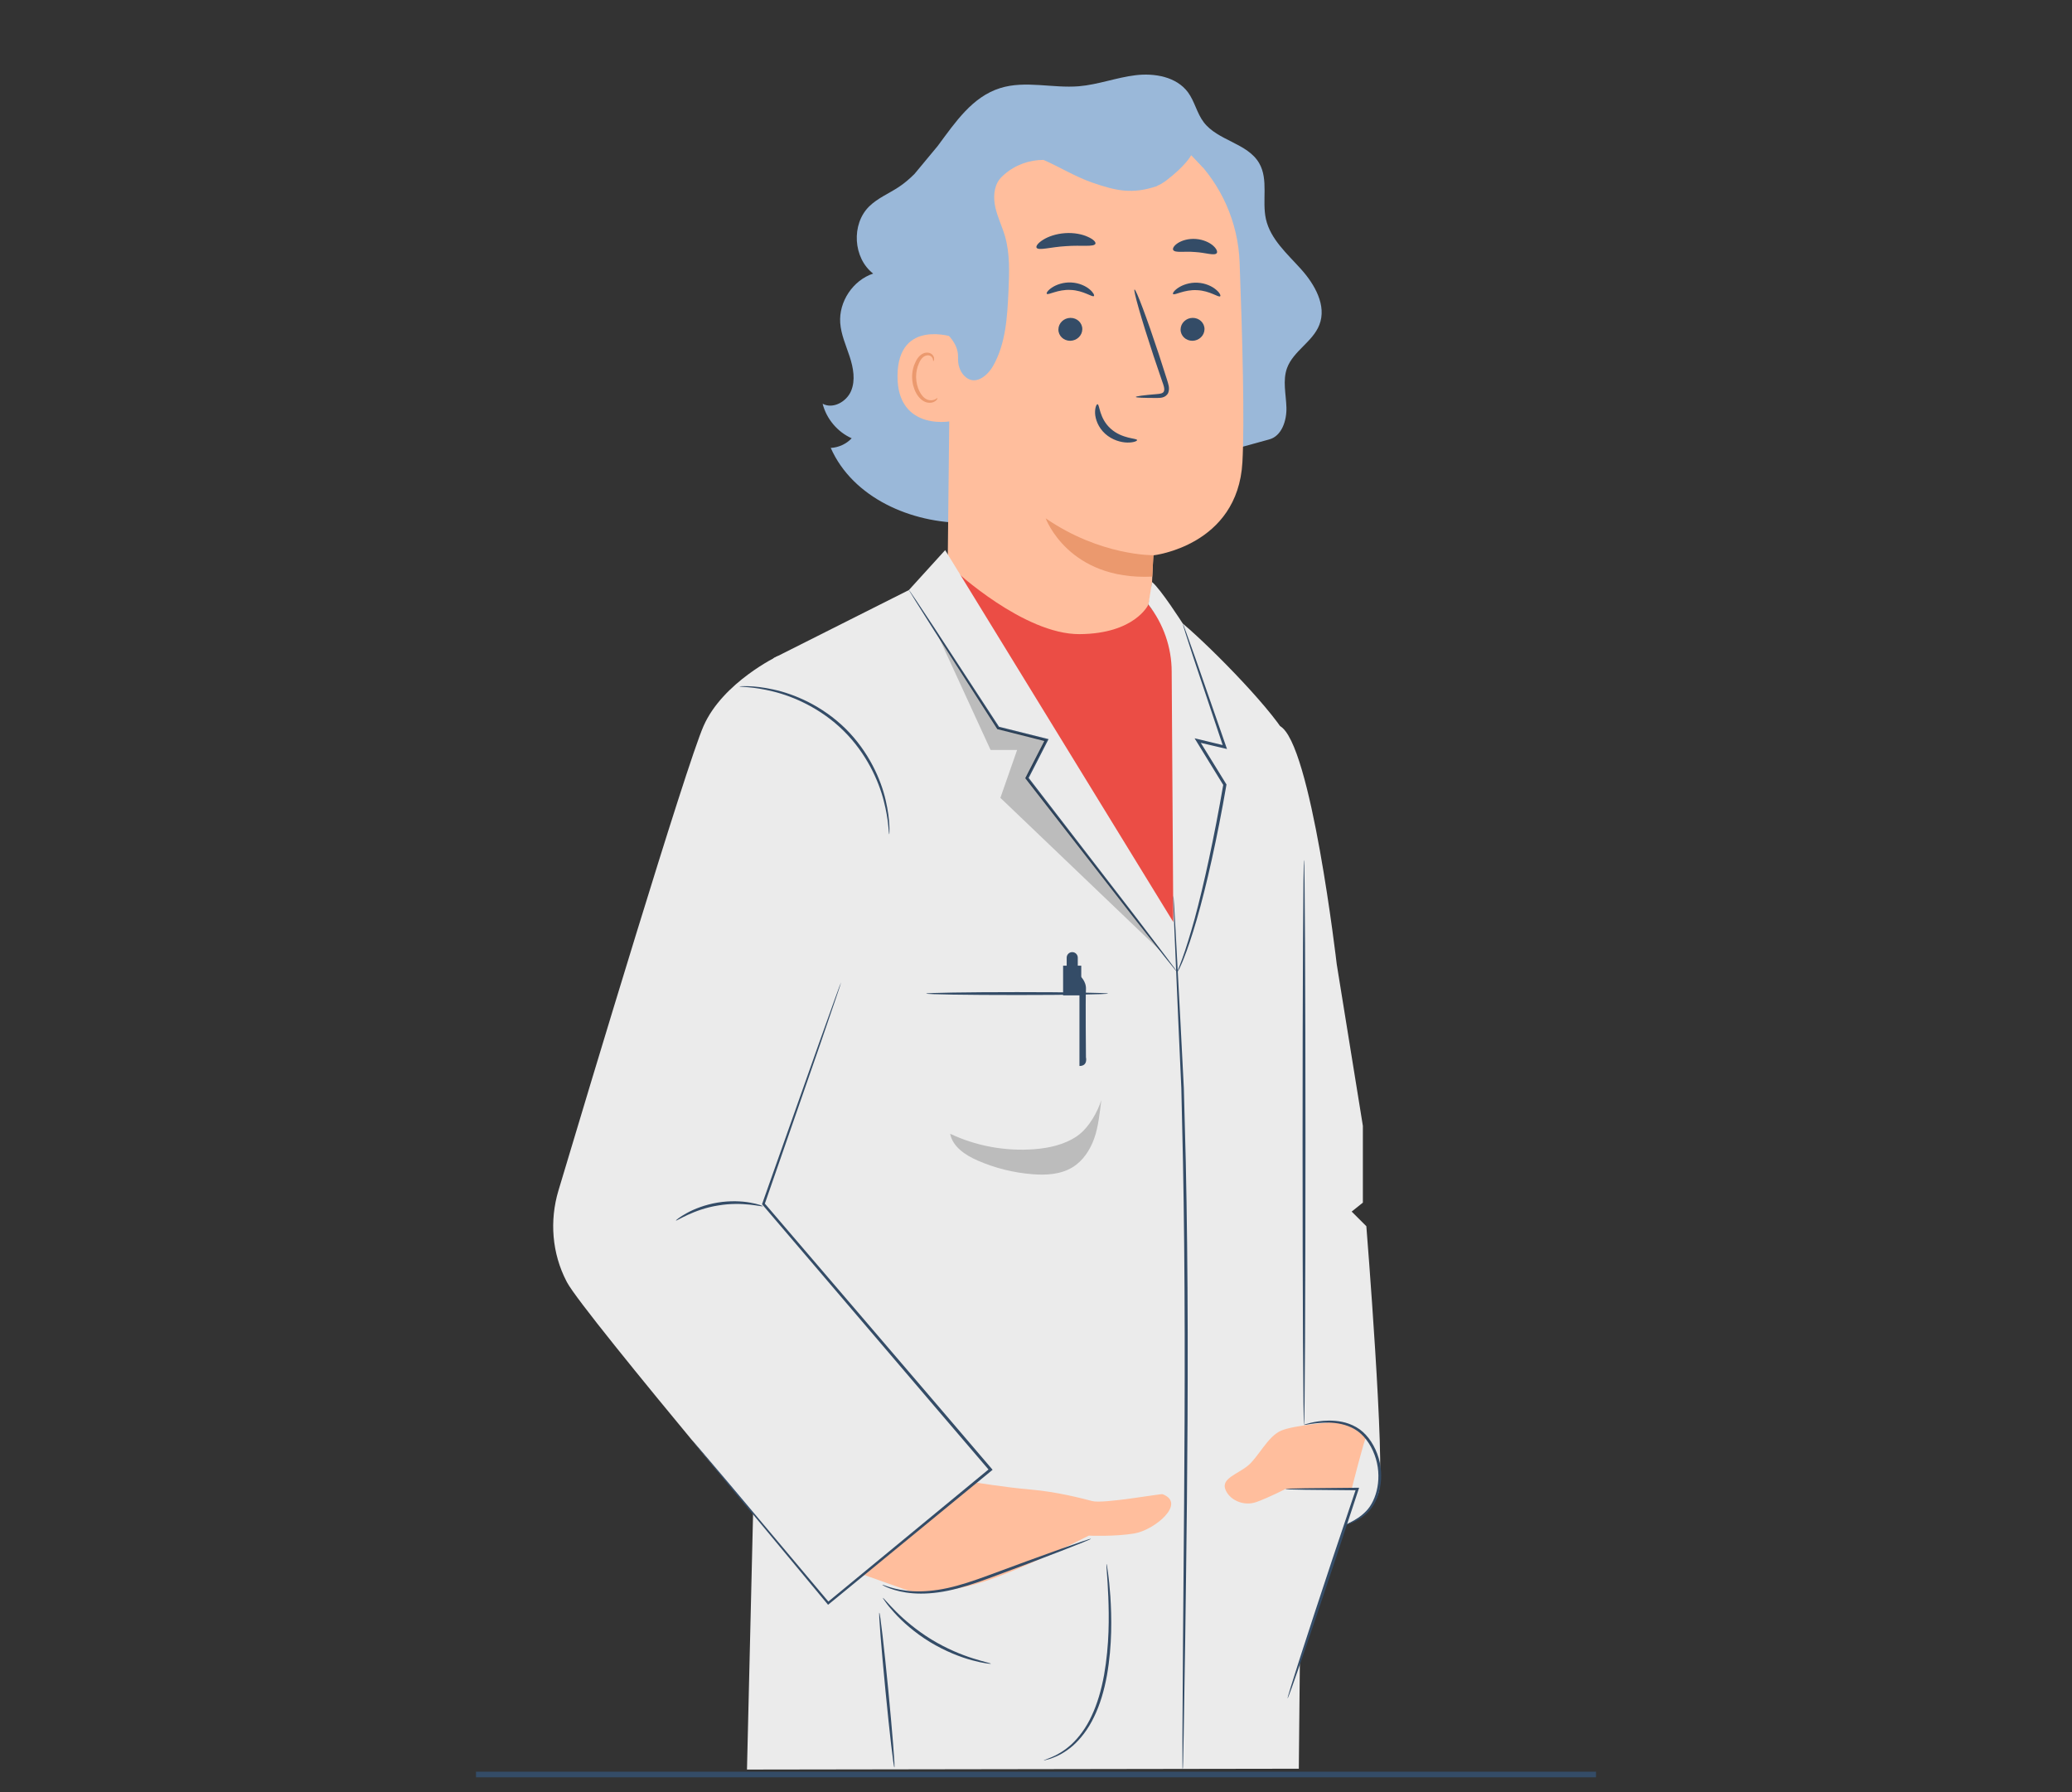 <?xml version="1.0" encoding="utf-8"?>
<!-- Generator: Adobe Illustrator 24.1.2, SVG Export Plug-In . SVG Version: 6.00 Build 0)  -->
<svg version="1.1" xmlns="http://www.w3.org/2000/svg" xmlns:xlink="http://www.w3.org/1999/xlink" x="0px" y="0px"
	 viewBox="0 0 370 320" style="enable-background:new 0 0 370 320;" xml:space="preserve">
<rect x="0" y="0" width="370" height="320" fill="#333333" stroke="none"/>
<g id="Background_Complete">
</g>
<g id="Background_Simple" style="display:none;">
</g>
<g id="Hearts">
</g>
<g id="Character_5">
</g>
<g id="character_6">
</g>
<g id="character7">
</g>
<g id="Calque_13">
</g>
<g id="Character_4">
	<g>
		<g>
			<g>
				<g>
					<g>
						<g>
							<path style="fill:#9AB8D9;" d="M232.33,48.06c-2.46-2.74-5.46-5.34-6.27-8.93c-0.74-3.3,0.49-7.05-1.2-9.98
								c-2.07-3.61-7.41-4.01-9.92-7.34c-1.22-1.61-1.61-3.72-2.81-5.34c-2.05-2.76-5.94-3.45-9.35-3.04
								c-3.41,0.41-6.69,1.68-10.11,1.97c-4.7,0.39-9.57-1.08-14.07,0.33c-4.96,1.56-7.95,6.01-11.14,10.32l-4.16,5.01
								c-0.86,0.86-1.78,1.65-2.79,2.32c-1.76,1.17-3.79,1.99-5.3,3.48c-3.23,3.18-2.87,9.21,0.71,11.99
								c-3.61,1.2-6.15,5.02-5.88,8.81c0.15,2.09,1.04,4.03,1.69,6.02c0.65,1.99,1.06,4.2,0.25,6.13c-0.81,1.93-3.24,3.28-5.08,2.28
								c0.68,2.7,2.65,5.04,5.19,6.17c-0.97,1.02-2.34,1.65-3.74,1.72c3.94,8.91,14.38,13.47,24.12,13.38
								c9.74-0.09,19-3.92,27.99-7.68l26.12-7.2c2.29-0.56,3.21-3.37,3.14-5.73c-0.07-2.36-0.7-4.81,0.11-7.03
								c1.11-3.04,4.6-4.7,5.77-7.72C236.94,54.58,234.79,50.8,232.33,48.06z"/>
						</g>
					</g>
				</g>
			</g>
			<g>
				<g>
					<g>
						<g>
							<g>
								<g>
									<g>
										<path style="fill:#FFBE9D;" d="M194.67,20.01l-1.44-0.06c-15.6,0.24-24.11,13.63-23.44,29.22l-0.58,53.71
											c-0.11,9.72,7.41,17.81,17.11,18.43l0,0c10.18,0.64,18.91-7.18,19.4-17.36c0.13-2.82,0.24-4.79,0.25-4.79
											c0,0,15.06-1.68,15.89-16.63c0.4-7.22,0.01-22.16-0.5-35.68C220.81,32.3,209.2,20.63,194.67,20.01z"/>
									</g>
								</g>
							</g>
							<g>
								<g>
									<g>
										<g>
											<g>
												<g>
													<g>
														<g>
															<g>
																<g>
																	<path style="fill:#EB996E;" d="M205.96,99.14c0,0-9.45,0.15-19.23-6.59c0,0,4.04,11.12,19.03,10.41L205.96,99.14z"
																		/>
																</g>
															</g>
														</g>
													</g>
												</g>
											</g>
										</g>
									</g>
								</g>
							</g>
							<g>
								<g>
									<g>
										<g>
											<g>
												<g>
													<g>
														<g>
															<g>
																<g>
																	<g>
																		<g>
																			<g>
																				<g>
																					<g>
																						<g>
																							<path style="fill:#344C67;" d="M215.09,58.78c-0.01,1.13-0.97,2.05-2.15,2.07
																								c-1.18,0.01-2.13-0.89-2.12-2.02c0.01-1.13,0.97-2.06,2.15-2.07C214.15,56.75,215.1,57.65,215.09,58.78z"/>
																						</g>
																					</g>
																				</g>
																			</g>
																		</g>
																	</g>
																</g>
															</g>
														</g>
													</g>
												</g>
											</g>
										</g>
									</g>
								</g>
							</g>
							<g>
								<g>
									<g>
										<g>
											<g>
												<g>
													<g>
														<g>
															<g>
																<g>
																	<g>
																		<g>
																			<g>
																				<g>
																					<g>
																						<g>
																							<g>
																								<path style="fill:#344C67;" d="M217.89,52.9c-0.28,0.27-1.84-1-4.14-1.09c-2.29-0.13-4.03,0.98-4.27,0.69
																									c-0.12-0.13,0.17-0.62,0.93-1.12c0.75-0.5,2-0.97,3.43-0.9c1.43,0.07,2.61,0.65,3.28,1.22
																									C217.81,52.26,218.03,52.78,217.89,52.9z"/>
																							</g>
																						</g>
																					</g>
																				</g>
																			</g>
																		</g>
																	</g>
																</g>
															</g>
														</g>
													</g>
												</g>
											</g>
										</g>
									</g>
								</g>
							</g>
							<g>
								<g>
									<g>
										<g>
											<g>
												<g>
													<g>
														<g>
															<g>
																<g>
																	<g>
																		<g>
																			<g>
																				<g>
																					<g>
																						<g>
																							<path style="fill:#344C67;" d="M193.27,58.78c-0.01,1.13-0.97,2.05-2.15,2.07
																								c-1.18,0.01-2.13-0.89-2.12-2.02c0.01-1.13,0.97-2.06,2.15-2.07C192.33,56.75,193.28,57.65,193.27,58.78z"/>
																						</g>
																					</g>
																				</g>
																			</g>
																		</g>
																	</g>
																</g>
															</g>
														</g>
													</g>
												</g>
											</g>
										</g>
									</g>
								</g>
							</g>
							<g>
								<g>
									<g>
										<g>
											<g>
												<g>
													<g>
														<g>
															<g>
																<g>
																	<g>
																		<g>
																			<g>
																				<g>
																					<g>
																						<g>
																							<g>
																								<path style="fill:#344C67;" d="M195.34,52.86c-0.28,0.27-1.85-1-4.14-1.09c-2.29-0.13-4.03,0.98-4.27,0.69
																									c-0.12-0.13,0.17-0.62,0.93-1.12c0.75-0.5,2-0.97,3.43-0.9c1.43,0.07,2.61,0.65,3.28,1.22
																									C195.25,52.23,195.47,52.74,195.34,52.86z"/>
																							</g>
																						</g>
																					</g>
																				</g>
																			</g>
																		</g>
																	</g>
																</g>
															</g>
														</g>
													</g>
												</g>
											</g>
										</g>
									</g>
								</g>
							</g>
							<g>
								<g>
									<g>
										<g>
											<g>
												<g>
													<g>
														<g>
															<g>
																<g>
																	<g>
																		<g>
																			<g>
																				<g>
																					<g>
																						<g>
																							<path style="fill:#344C67;" d="M202.82,70.88c0-0.13,1.43-0.32,3.76-0.51c0.59-0.04,1.15-0.13,1.27-0.52
																								c0.16-0.42-0.06-1.06-0.32-1.76c-0.49-1.44-1-2.96-1.54-4.54c-2.14-6.47-3.66-11.78-3.4-11.86
																								c0.26-0.08,2.21,5.09,4.34,11.56c0.51,1.59,1,3.11,1.47,4.57c0.19,0.68,0.54,1.45,0.21,2.32
																								c-0.18,0.43-0.62,0.73-1,0.82c-0.38,0.1-0.71,0.09-1,0.1C204.27,71.06,202.83,71.01,202.82,70.88z"/>
																						</g>
																					</g>
																				</g>
																			</g>
																		</g>
																	</g>
																</g>
															</g>
														</g>
													</g>
												</g>
											</g>
										</g>
									</g>
								</g>
							</g>
							<g>
								<g>
									<g>
										<g>
											<g>
												<g>
													<g>
														<g>
															<g>
																<g>
																	<g>
																		<g>
																			<g>
																				<g>
																					<g>
																						<g>
																							<path style="fill:#344C67;" d="M195.99,72.18c0.38-0.01,0.27,2.49,2.33,4.35c2.06,1.87,4.73,1.7,4.73,2.05
																								c0.03,0.16-0.61,0.46-1.74,0.44c-1.1-0.01-2.7-0.43-3.96-1.57c-1.26-1.14-1.75-2.62-1.8-3.64
																								C195.51,72.76,195.82,72.15,195.99,72.18z"/>
																						</g>
																					</g>
																				</g>
																			</g>
																		</g>
																	</g>
																</g>
															</g>
														</g>
													</g>
												</g>
											</g>
										</g>
									</g>
								</g>
							</g>
							<g>
								<g>
									<g>
										<g>
											<g>
												<g>
													<g>
														<g>
															<g>
																<g>
																	<g>
																		<g>
																			<path style="fill:#344C67;" d="M195.61,43.52c-0.25,0.62-2.54,0.22-5.25,0.43c-2.72,0.15-4.92,0.85-5.26,0.28
																				c-0.15-0.28,0.26-0.85,1.16-1.41c0.9-0.57,2.31-1.08,3.94-1.19c1.63-0.11,3.1,0.21,4.06,0.66
																				C195.24,42.72,195.72,43.23,195.61,43.52z"/>
																		</g>
																	</g>
																</g>
															</g>
														</g>
													</g>
												</g>
											</g>
										</g>
									</g>
								</g>
							</g>
							<g>
								<g>
									<g>
										<g>
											<g>
												<g>
													<g>
														<g>
															<g>
																<g>
																	<g>
																		<g>
																			<path style="fill:#344C67;" d="M217.27,45.21c-0.43,0.5-1.99-0.11-3.89-0.21c-1.9-0.17-3.53,0.2-3.88-0.36
																				c-0.15-0.27,0.12-0.78,0.85-1.25c0.72-0.46,1.89-0.82,3.2-0.72c1.31,0.1,2.42,0.62,3.06,1.18
																				C217.26,44.42,217.46,44.97,217.27,45.21z"/>
																		</g>
																	</g>
																</g>
															</g>
														</g>
													</g>
												</g>
											</g>
										</g>
									</g>
								</g>
							</g>
							<g>
								<g>
									<g>
										<g>
											<g>
												<g>
													<g>
														<g>
															<path style="fill:#FFBE9D;" d="M170.53,60.29c-0.25-0.12-10.15-3.48-10.26,6.76c-0.11,10.24,10.19,8.24,10.21,7.95
																C170.51,74.7,170.53,60.29,170.53,60.29z"/>
														</g>
													</g>
												</g>
											</g>
										</g>
									</g>
								</g>
							</g>
							<g>
								<g>
									<g>
										<g>
											<g>
												<g>
													<g>
														<g>
															<g>
																<path style="fill:#EB996E;" d="M167.4,71.08c-0.04-0.03-0.18,0.12-0.48,0.26c-0.3,0.13-0.8,0.22-1.33,0.01
																	c-1.08-0.41-1.97-2.14-2-3.98c-0.02-0.93,0.19-1.82,0.53-2.55c0.32-0.75,0.81-1.26,1.36-1.35
																	c0.54-0.12,0.93,0.21,1.05,0.5c0.13,0.29,0.07,0.49,0.12,0.51c0.03,0.03,0.22-0.17,0.14-0.59
																	c-0.04-0.2-0.16-0.45-0.4-0.65c-0.24-0.2-0.6-0.31-0.98-0.27c-0.79,0.05-1.51,0.76-1.88,1.57
																	c-0.42,0.81-0.67,1.8-0.65,2.85c0.04,2.06,1.08,4.01,2.55,4.45c0.72,0.2,1.32-0.01,1.63-0.25
																	C167.38,71.33,167.44,71.1,167.4,71.08z"/>
															</g>
														</g>
													</g>
												</g>
											</g>
										</g>
									</g>
								</g>
							</g>
						</g>
					</g>
					<g>
						<path style="fill:#9AB8D9;" d="M170.19,30.27c1.71-3.09,3.98-5.47,6.66-7.33c2.94-2.42,6.24-4.38,9.85-5.58
							c5.63-1.87,12.04-1.76,17.3,0.99c1.91,1,3.68,2.41,4.89,4.17c3.67,2.28,7.32,6.53,5.86,7.33l-2.03-2.15
							c0,0-0.89,1.83-4.6,4.64c-0.08,0.06-0.17,0.12-0.26,0.17c-0.33,0.24-0.69,0.45-1.08,0.6l-0.2,0.13
							c-4.37,1.46-7.21,0.87-11.57-0.65c-3.01-1.05-5.75-2.76-8.67-4.04c-2.54,0-5.04,0.89-7.01,2.61
							c-0.37,0.32-0.66,0.61-0.83,0.84c-1.08,1.41-1.14,3.38-0.74,5.11c0.4,1.73,1.2,3.35,1.7,5.06c0.91,3.14,0.77,6.48,0.63,9.74
							c-0.21,4.6-0.47,9.38-2.73,13.39c-1.06,1.88-3.35,3.74-5.22,1.75c-0.78-0.83-1.1-1.99-1.06-3.13
							c0.13-3.12-2.61-4.56-4.04-6.82c-1.15-1.83-1.37-4.09-1.43-6.26C165.44,43.73,166.75,36.48,170.19,30.27z"/>
					</g>
				</g>
			</g>
		</g>
		<g>
			<path style="fill:#EB4D45;" d="M170.53,101.86c0,0,12.31,11.42,22.23,11.37c9.92-0.06,12.3-5.26,12.3-5.26l5.58,7.11
				c0,0,0.53,46.39,1.15,47.19c0.62,0.81-5.84,4.85-5.84,4.85l-32.92-47.25L170.53,101.86z"/>
		</g>
		<g>
			<g>
				<path style="fill:#EBEBEB;" d="M240.26,272.29c0,0,4.66-1.54,5.93-5.85s-2.2-47.49-2.2-47.49l-2.62-2.61l2-1.6v-13.71
					l-4.67-28.88c0,0-4.59-39.67-10.16-42.51l-8.64,39.28l6.35,92.12L240.26,272.29z"/>
			</g>
			<g>
				<path style="fill:#EBEBEB;" d="M205.07,107.96L205.07,107.96l0.65-4.03c1.5,1.17,5.48,7.4,5.48,7.4
					c5.47,4.62,16.88,16.31,18.95,20.87c2.95,6.49,3.24,36.28,3.24,36.28l-1.46,147.34l-98.54,0.15l1.59-66.75l3.13-131.69
					l24.19-12.17l6.48-7.13l40.74,66.41l-0.29-44.72C209.22,115.58,207.75,111.37,205.07,107.96z"/>
			</g>
			<g>
				<path style="fill:#EBEBEB;" d="M101.16,228.79c-2.59-4.99-3.05-10.81-1.44-16.2c5.54-18.52,22.78-75.84,25.92-82.97
					c3.45-7.82,13.28-12.49,13.28-12.49l15.13,39.74l-3.85,18.53l-13.86,39.57l0,0l40.56,47.45l-28.99,23.85
					c0,0-43.71-51.71-46.66-57.31C101.21,228.9,101.19,228.84,101.16,228.79z"/>
			</g>
			<g>
				<path style="fill:#FFBE9D;" d="M207.6,266.8c-0.3-0.12-10.59,1.75-12.55,1.23c-1.95-0.51-6.27-1.65-11.01-2.06
					c-4.73-0.41-9.92-1.28-9.92-1.28l-20.01,16.46l8.23,2.92c0,0,5.25,0.82,12.65-1.44c7.41-2.26,19.44-8.43,19.44-8.43
					s4.73,0.21,8.23-0.41C206.16,273.17,211.92,268.44,207.6,266.8z"/>
			</g>
			<g>
				<g>
					<path style="fill:#344C67;" d="M211.18,315.97c-0.01,0-0.02-0.14-0.02-0.4c0-0.29-0.01-0.68-0.01-1.18c0-1.07,0-2.6,0-4.55
						c0.02-3.98,0.06-9.69,0.1-16.73c0.1-14.12,0.34-33.63,0.3-55.18c-0.02-10.78-0.12-21.04-0.3-30.38
						c-0.11-4.67-0.21-9.1-0.3-13.25c-0.19-4.15-0.36-8.01-0.52-11.54c-0.3-7.03-0.55-12.73-0.72-16.71
						c-0.07-1.95-0.13-3.48-0.17-4.54c-0.01-0.5-0.02-0.89-0.03-1.18c0-0.27,0-0.4,0.01-0.4c0.01,0,0.02,0.14,0.05,0.4
						c0.02,0.29,0.05,0.68,0.08,1.18c0.06,1.07,0.15,2.59,0.27,4.54c0.21,3.97,0.51,9.67,0.89,16.7c0.18,3.53,0.38,7.39,0.59,11.54
						c0.11,4.15,0.23,8.59,0.35,13.26c0.2,9.34,0.32,19.61,0.34,30.39c0.04,21.55-0.26,41.06-0.45,55.18
						c-0.11,7.04-0.2,12.75-0.27,16.72c-0.04,1.95-0.07,3.48-0.09,4.55c-0.02,0.5-0.03,0.89-0.04,1.18
						C211.2,315.84,211.18,315.97,211.18,315.97z"/>
				</g>
			</g>
			<g>
				<g>
					<path style="fill:#344C67;" d="M162.3,105.36c0.01-0.01,0.13,0.14,0.34,0.44c0.23,0.34,0.53,0.78,0.91,1.33
						c0.81,1.21,1.94,2.92,3.35,5.05c2.86,4.38,6.86,10.51,11.54,17.66l-0.15-0.1c2.73,0.68,5.64,1.41,8.64,2.16l0.31,0.08
						l-0.15,0.29c-0.97,1.89-1.98,3.87-3.01,5.88c-0.16,0.31-0.32,0.62-0.46,0.9l-0.03-0.28c7.41,9.61,14.08,18.28,18.94,24.58
						c2.38,3.12,4.3,5.66,5.67,7.46c0.64,0.86,1.15,1.54,1.52,2.04c0.15,0.22,0.28,0.39,0.38,0.54c0.08,0.12,0.12,0.19,0.12,0.19
						c-0.01,0.01-0.06-0.05-0.16-0.16c-0.12-0.14-0.25-0.3-0.42-0.51c-0.39-0.49-0.92-1.15-1.6-1.98c-1.4-1.77-3.37-4.27-5.8-7.36
						c-4.89-6.28-11.61-14.91-19.06-24.49l-0.1-0.13l0.08-0.15c0.15-0.29,0.3-0.59,0.46-0.9c1.03-2.01,2.05-3.99,3.02-5.88
						l0.17,0.37c-3-0.76-5.9-1.49-8.63-2.18l-0.09-0.02l-0.05-0.08c-4.61-7.2-8.56-13.36-11.38-17.76
						c-1.36-2.16-2.46-3.89-3.23-5.13c-0.35-0.57-0.63-1.03-0.84-1.38C162.38,105.53,162.29,105.37,162.3,105.36z"/>
				</g>
			</g>
			<g>
				<g>
					<path style="fill:#344C67;" d="M210.23,173.59c-0.02-0.01,0.06-0.24,0.22-0.66c0.15-0.43,0.43-1.05,0.71-1.87
						c0.59-1.64,1.35-4.04,2.18-7.04c1.63-6.02,3.48-14.48,5.11-23.96l0.04,0.18c-0.24-0.39-0.5-0.81-0.76-1.23
						c-1.41-2.29-2.77-4.52-4.09-6.66l-0.32-0.52l0.6,0.14c1.67,0.4,3.29,0.79,4.85,1.17l-0.29,0.32c-2.15-6.42-4-11.92-5.32-15.88
						c-0.62-1.92-1.12-3.46-1.48-4.57c-0.15-0.5-0.28-0.9-0.37-1.22c-0.08-0.28-0.11-0.43-0.1-0.43c0.01,0,0.07,0.13,0.18,0.41
						c0.12,0.31,0.26,0.71,0.45,1.2c0.39,1.11,0.94,2.63,1.62,4.53c1.37,3.94,3.28,9.42,5.5,15.82l0.15,0.42l-0.43-0.1
						c-1.56-0.37-3.18-0.75-4.85-1.14l0.28-0.38c1.32,2.14,2.69,4.36,4.1,6.65c0.26,0.42,0.52,0.84,0.76,1.23l0.05,0.08l-0.02,0.1
						c-1.64,9.5-3.55,17.96-5.28,23.97c-0.87,3-1.69,5.4-2.34,7.02c-0.31,0.82-0.62,1.42-0.8,1.84
						C210.36,173.38,210.25,173.6,210.23,173.59z"/>
				</g>
			</g>
			<g>
				<path style="fill:#FFBE9D;" d="M238.5,253.91c0,0-7.44,0.51-9.81,1.58c-2.37,1.08-4.01,4.73-5.88,6.24
					c-1.87,1.51-4.67,2.25-4.02,4.14c0.65,1.89,3.23,3.18,5.59,2.32c2.37-0.86,5.16-2.32,5.16-2.32h11.83c0,0,2.37-9.36,2.58-9.22
					C244.18,256.78,240.65,253.9,238.5,253.91z"/>
			</g>
			<g>
				<g>
					<path style="fill:#344C67;" d="M232.86,153.55c0.14,0,0.26,22.58,0.26,50.43c0,27.86-0.12,50.44-0.26,50.44
						c-0.14,0-0.26-22.58-0.26-50.44C232.6,176.13,232.72,153.55,232.86,153.55z"/>
				</g>
			</g>
			<g>
				<g>
					<path style="fill:#344C67;" d="M123.48,257.06c0,0,0.17,0.17,0.47,0.51c0.31,0.36,0.75,0.87,1.31,1.52
						c1.16,1.36,2.83,3.33,4.96,5.84c4.28,5.09,10.41,12.37,17.84,21.2l-0.3-0.03c8.34-6.87,18.23-15.04,28.96-23.88l-0.03,0.37
						c-3-3.51-6.14-7.18-9.34-10.92c-11.5-13.48-22.22-26.04-31.19-36.55l-0.08-0.1l0.04-0.12c4.21-11.89,7.7-21.76,10.15-28.69
						c1.23-3.43,2.2-6.13,2.87-8c0.33-0.9,0.59-1.6,0.77-2.1c0.18-0.47,0.29-0.71,0.29-0.71s-0.06,0.25-0.22,0.73
						c-0.17,0.5-0.4,1.21-0.71,2.12c-0.64,1.88-1.57,4.59-2.75,8.04c-2.41,6.94-5.84,16.84-9.98,28.75l-0.04-0.22
						c8.99,10.5,19.73,23.04,31.25,36.5c3.2,3.74,6.33,7.41,9.33,10.92l0.17,0.2l-0.2,0.17c-10.75,8.82-20.66,16.96-29.02,23.81
						l-0.16,0.13l-0.13-0.16c-7.38-8.88-13.46-16.2-17.7-21.32c-2.09-2.54-3.74-4.54-4.87-5.92c-0.54-0.67-0.96-1.19-1.26-1.56
						C123.62,257.25,123.48,257.06,123.48,257.06z"/>
				</g>
			</g>
			<g>
				<g>
					<path style="fill:#344C67;" d="M132.05,122.57c0-0.02,0.15-0.03,0.42-0.04c0.28,0,0.69-0.03,1.22,0
						c1.06,0.03,2.59,0.18,4.44,0.59c3.68,0.79,8.71,2.9,12.87,7c4.15,4.11,6.33,9.11,7.16,12.78c0.43,1.85,0.6,3.37,0.65,4.43
						c0.04,0.53,0.02,0.94,0.02,1.22c-0.01,0.28-0.02,0.42-0.04,0.42c-0.04,0-0.08-0.58-0.18-1.62c-0.1-1.04-0.33-2.55-0.8-4.36
						c-0.91-3.6-3.1-8.48-7.17-12.5c-4.07-4.02-8.98-6.14-12.59-7.02c-1.81-0.45-3.32-0.66-4.37-0.75
						C132.64,122.64,132.05,122.61,132.05,122.57z"/>
				</g>
			</g>
			<g>
				<g>
					<path style="fill:#344C67;" d="M120.71,217.93c-0.03-0.05,0.67-0.64,1.97-1.35c1.3-0.71,3.23-1.48,5.47-1.85
						c2.24-0.37,4.32-0.26,5.77,0c1.46,0.25,2.32,0.6,2.3,0.65c-0.02,0.18-3.59-0.89-7.99-0.13
						C123.83,215.94,120.79,218.09,120.71,217.93z"/>
				</g>
			</g>
			<g>
				<polygon style="fill:#EBEBEB;" points="232.43,265.87 242.39,265.87 229.94,303.24 226.25,277.17 				"/>
			</g>
			<g>
				<g>
					<path style="fill:#344C67;" d="M229.55,265.87c0-0.02,0.32-0.05,0.92-0.07c0.67-0.02,1.54-0.04,2.61-0.06
						c2.32-0.02,5.51-0.06,9.31-0.09l0.31,0l-0.1,0.3c-1.21,3.67-2.64,7.99-4.16,12.6c-2.28,6.84-4.37,13.03-5.91,17.5
						c-0.76,2.18-1.39,3.96-1.85,5.28c-0.21,0.57-0.39,1.05-0.53,1.43c-0.13,0.32-0.2,0.49-0.22,0.49s0.02-0.18,0.12-0.52
						c0.12-0.39,0.26-0.87,0.43-1.46c0.42-1.33,0.99-3.14,1.69-5.34c1.45-4.5,3.49-10.7,5.76-17.54c1.55-4.61,3-8.92,4.23-12.58
						l0.21,0.29c-3.8-0.04-6.99-0.07-9.31-0.09c-1.07-0.03-1.94-0.05-2.61-0.06C229.87,265.92,229.55,265.9,229.55,265.87z"/>
				</g>
			</g>
			<g>
				<g>
					<path style="fill:#344C67;" d="M232.86,254.42c-0.01-0.03,0.4-0.18,1.17-0.36c0.76-0.18,1.89-0.39,3.31-0.4
						c1.4,0,3.16,0.2,4.83,1.16c1.68,0.94,3,2.73,3.76,4.76c1.55,4.14,0.37,8.5-1.71,10.49c-1.03,1.01-2.08,1.53-2.8,1.84
						c-0.73,0.3-1.15,0.4-1.16,0.37c-0.01-0.04,0.39-0.2,1.08-0.56c0.68-0.36,1.67-0.92,2.62-1.91c1.9-1.94,2.97-6.11,1.49-10.06
						c-0.73-1.95-1.96-3.63-3.51-4.53c-1.55-0.92-3.23-1.16-4.59-1.2C234.57,254,232.88,254.54,232.86,254.42z"/>
				</g>
			</g>
			<g>
				<g>
					<path style="fill:#344C67;" d="M157.55,282.97c0.03-0.11,2.02,0.98,5.54,1.16c1.75,0.09,3.84-0.07,6.11-0.57
						c2.27-0.49,4.7-1.31,7.22-2.24c5.06-1.88,9.65-3.55,12.98-4.74c1.6-0.56,2.93-1.02,3.95-1.38c0.94-0.32,1.46-0.47,1.47-0.44
						c0.01,0.03-0.49,0.26-1.4,0.63c-1.01,0.4-2.32,0.91-3.9,1.54c-3.3,1.28-7.87,3.01-12.93,4.88c-2.53,0.93-4.99,1.75-7.3,2.22
						c-2.31,0.48-4.45,0.61-6.23,0.47c-1.78-0.13-3.19-0.52-4.12-0.86c-0.47-0.17-0.82-0.33-1.05-0.45
						C157.66,283.06,157.55,282.99,157.55,282.97z"/>
				</g>
			</g>
			<g>
				<g>
					<path style="fill:#344C67;" d="M159.71,315.59c-0.14,0.01-0.86-6.16-1.6-13.79c-0.74-7.63-1.23-13.83-1.09-13.84
						c0.14-0.01,0.86,6.16,1.6,13.79C159.36,309.38,159.85,315.57,159.71,315.59z"/>
				</g>
			</g>
			<g>
				<g>
					<path style="fill:#344C67;" d="M186.39,314.34c-0.01-0.05,0.52-0.21,1.44-0.6c0.92-0.38,2.2-1.09,3.52-2.29
						c1.29-1.21,2.6-2.92,3.58-5.06c1.01-2.13,1.74-4.64,2.23-7.33c0.95-5.39,0.89-10.39,0.75-13.98c-0.07-1.8-0.18-3.25-0.25-4.25
						c-0.07-1-0.11-1.56-0.07-1.57c0.03,0,0.14,0.54,0.27,1.54c0.14,1,0.29,2.45,0.42,4.25c0.23,3.59,0.35,8.63-0.61,14.09
						c-0.49,2.72-1.25,5.28-2.31,7.44c-1.03,2.18-2.41,3.92-3.77,5.13c-1.39,1.2-2.73,1.87-3.69,2.2c-0.47,0.2-0.86,0.26-1.12,0.34
						C186.53,314.33,186.39,314.36,186.39,314.34z"/>
				</g>
			</g>
			<g>
				<g>
					<path style="fill:#344C67;" d="M157.65,285.31c0.07-0.05,0.87,0.96,2.34,2.43c1.46,1.47,3.65,3.35,6.35,5.01
						c2.71,1.65,5.38,2.73,7.36,3.35c1.98,0.63,3.25,0.88,3.24,0.97c-0.01,0.04-0.33,0-0.91-0.08c-0.58-0.08-1.42-0.26-2.43-0.53
						c-2.03-0.54-4.77-1.59-7.53-3.26c-2.75-1.68-4.93-3.64-6.34-5.2c-0.71-0.78-1.25-1.44-1.58-1.92
						C157.8,285.6,157.63,285.33,157.65,285.31z"/>
				</g>
			</g>
			<g>
				<path style="fill:#344C67;" d="M192.76,174.16c0,0,1.26,0.97,1.16,2.52c-0.1,1.55,0,12.11,0,12.11s0.39,1.55-1.16,1.55v-12.6
					V174.16z"/>
			</g>
			<g>
				<rect x="189.84" y="172.43" style="fill:#344C67;" width="3.24" height="5.3"/>
			</g>
			<g>
				<path style="fill:#344C67;" d="M190.48,173.04h1.98V171c0-0.55-0.44-0.99-0.99-0.99l0,0c-0.55,0-0.99,0.44-0.99,0.99V173.04z"/>
			</g>
			<g>
				<g>
					<path style="fill:#344C67;" d="M165.39,177.41c0-0.14,7.27-0.26,16.23-0.26c8.97,0,16.24,0.12,16.24,0.26
						s-7.27,0.26-16.24,0.26C172.66,177.67,165.39,177.56,165.39,177.41z"/>
				</g>
			</g>
			<g style="opacity:0.2;">
				<polyline points="207.46,170.01 205.96,168.58 178.64,142.46 181.63,133.91 176.89,133.91 167.39,113.23 178.23,129.98 
					186.87,132.15 183.39,138.94 				"/>
			</g>
			<g style="opacity:0.2;">
				<g>
					<path d="M184.68,205.2c2.69-0.21,5.42-0.81,7.65-2.34c2.22-1.53,3.75-4.56,4.33-6.42c-0.26,2.15-0.53,4.81-1.27,6.85
						c-0.73,2.04-1.98,3.97-3.83,5.11c-2.12,1.32-4.77,1.47-7.26,1.26c-3.34-0.27-6.63-1.09-9.7-2.43
						c-2.19-0.95-4.48-2.45-4.93-4.79C174.32,204.64,179.55,205.59,184.68,205.2z"/>
				</g>
			</g>
		</g>
	</g>
</g>
<g id="Character_2">
</g>
<g id="Character_3">
</g>
<g id="Character_1">
</g>
<g id="Table">
	<line style="fill:none;stroke:#344C67;stroke-miterlimit:10;" x1="85" y1="316.85" x2="285" y2="316.85"/>
</g>
<g id="Calque_14">
</g>
<g id="Text">
</g>
</svg>
